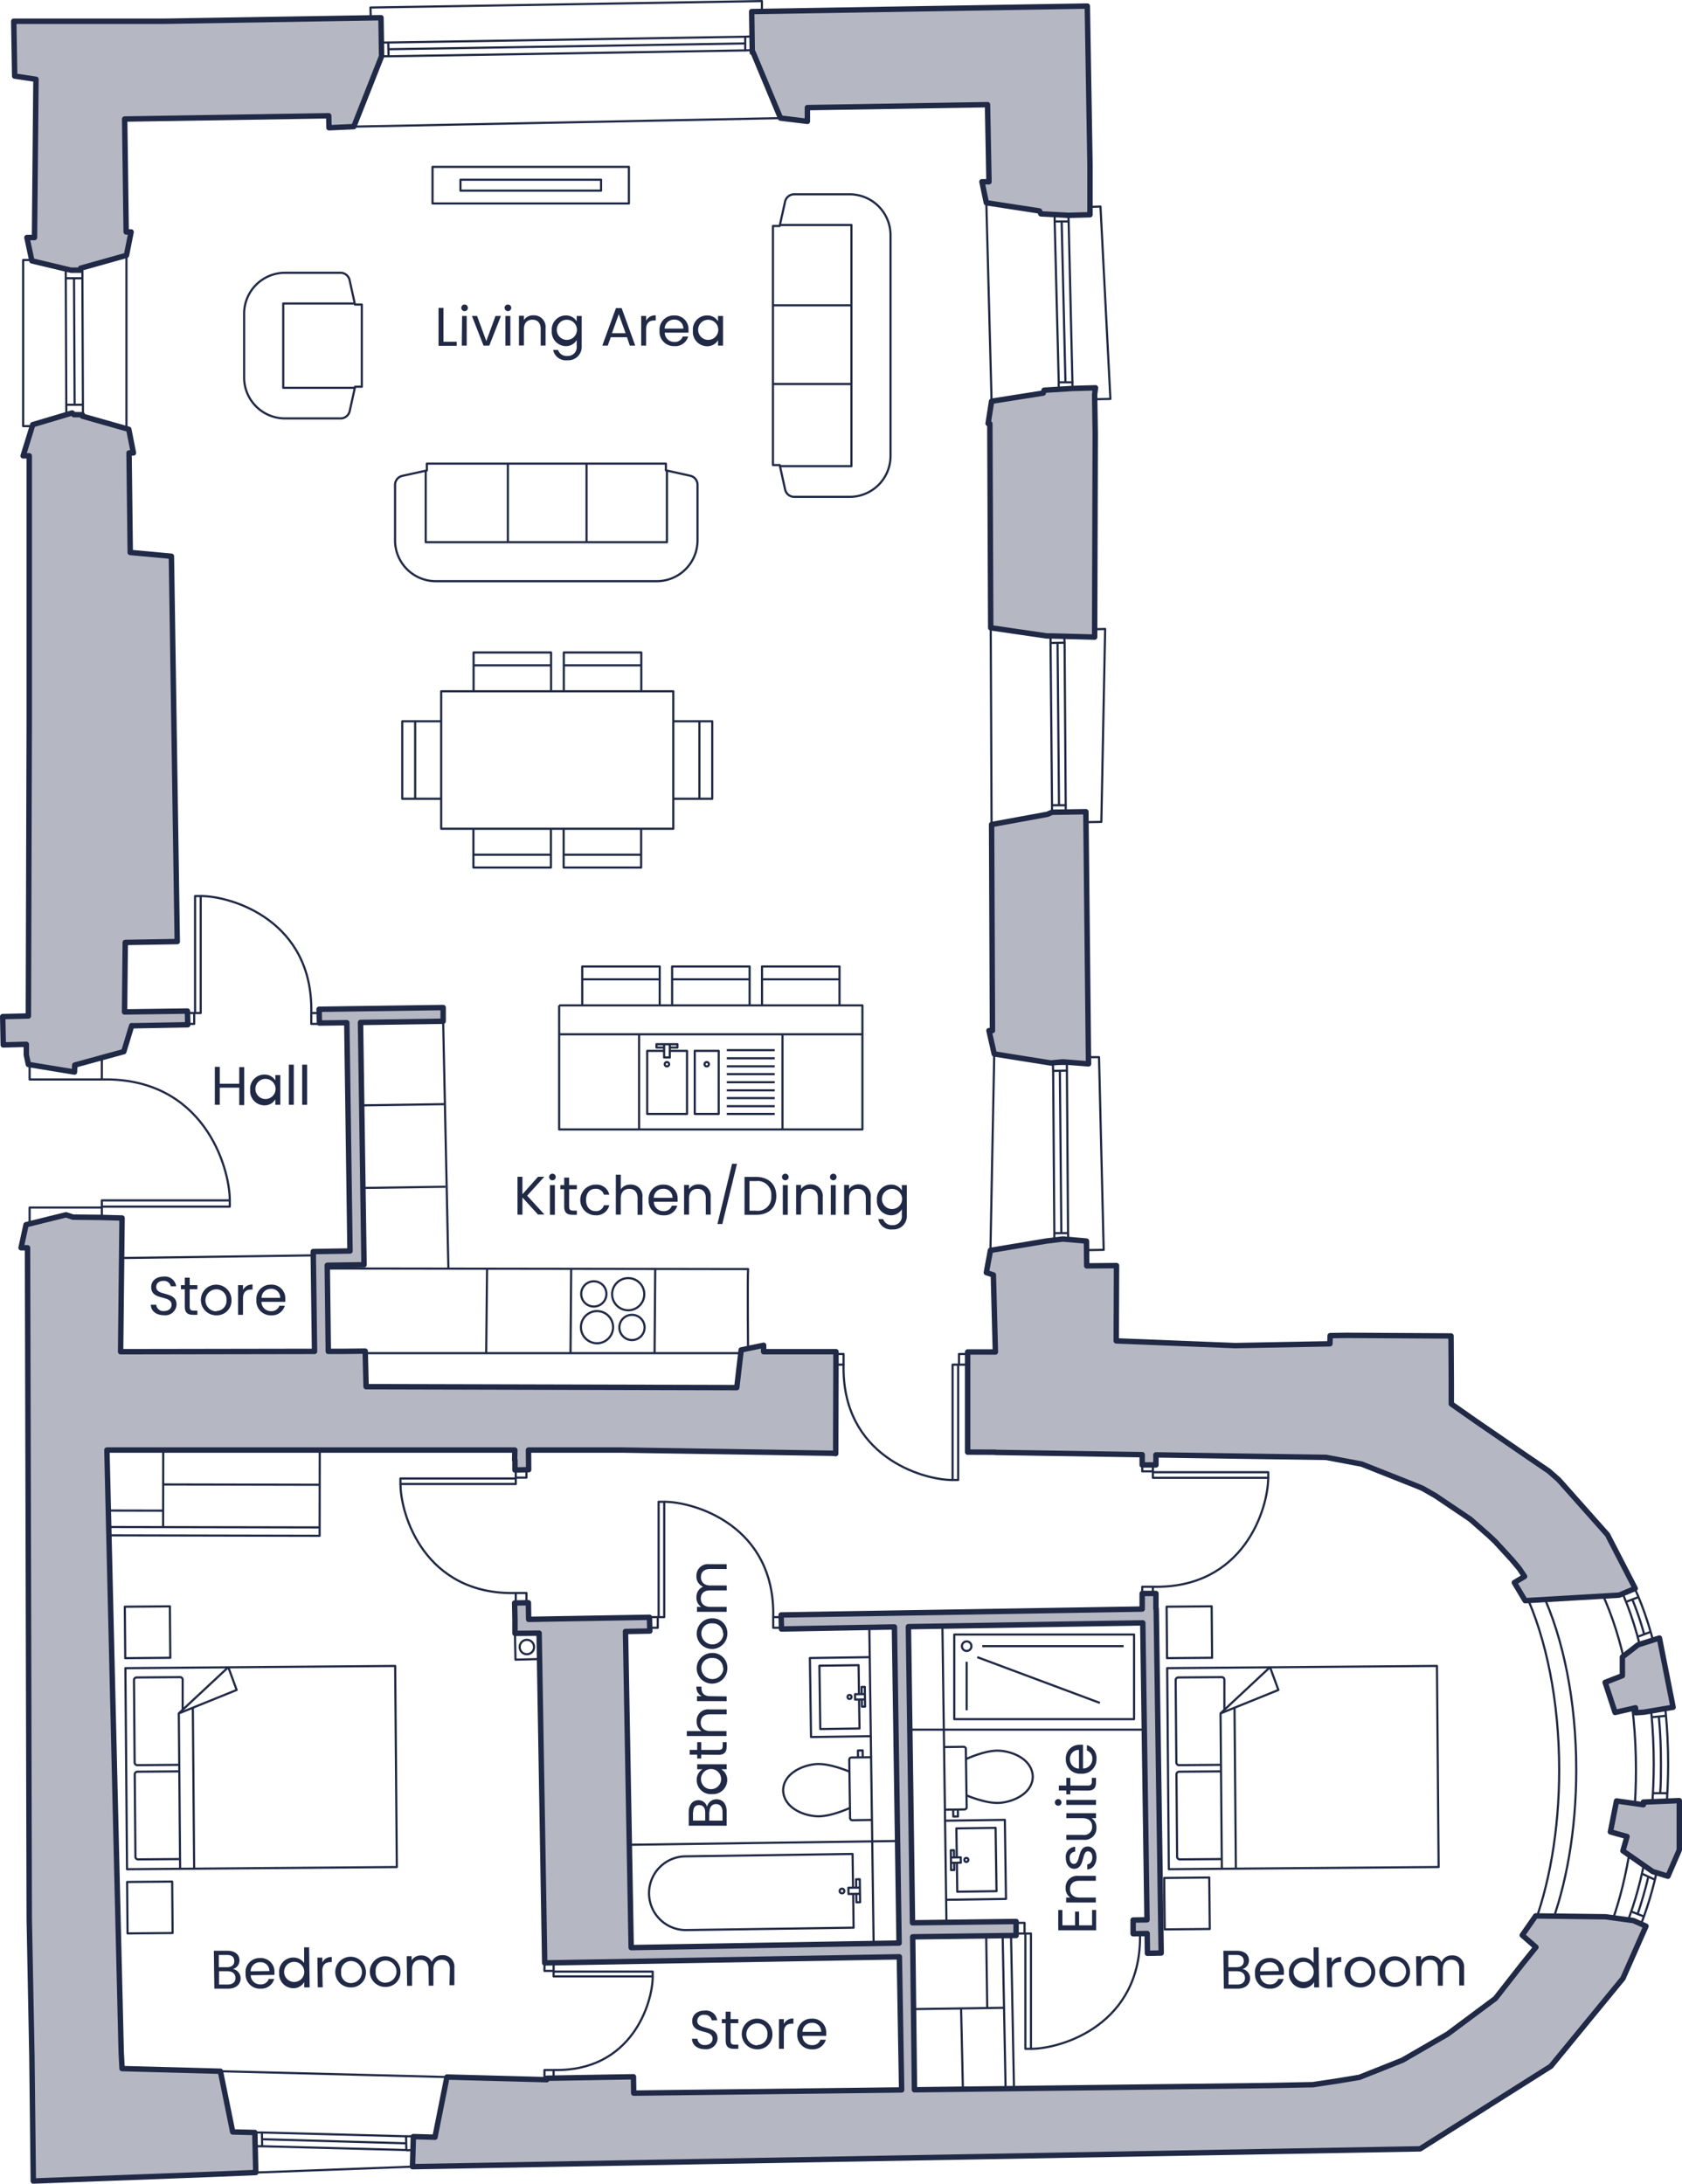 <?xml version="1.0" encoding="UTF-8"?> <svg xmlns="http://www.w3.org/2000/svg" viewBox="0 0 310.59 403.22"><defs><style>.cls-1,.cls-3{fill:none;}.cls-1,.cls-2,.cls-3{stroke:#202945;stroke-linejoin:round;}.cls-1{stroke-width:0.4px;}.cls-2{fill:#b5b7c2;}.cls-2,.cls-3{stroke-linecap:round;}.cls-4{fill:#202945;}</style></defs><g id="Lines"><line class="cls-1" x1="65.34" y1="23.38" x2="144.13" y2="21.81"></line><polyline class="cls-1" points="70.46 10.39 71.75 10.39 71.69 7.85 70.4 7.85 70.46 10.39"></polyline><polyline class="cls-1" points="138.91 9.26 137.61 9.31 137.61 6.78 138.85 6.72 138.91 9.26"></polyline><line class="cls-1" x1="71.7" y1="7.85" x2="137.61" y2="6.78"></line><line class="cls-1" x1="71.7" y1="9.09" x2="137.61" y2="8.02"></line><line class="cls-1" x1="71.75" y1="10.39" x2="137.61" y2="9.31"></line><polyline class="cls-1" points="68.46 3.27 68.41 1.39 140.69 0.2 140.69 2.09"></polyline><line class="cls-1" x1="12.14" y1="49.95" x2="12.25" y2="76.57"></line><line class="cls-1" x1="23.35" y1="47.15" x2="23.35" y2="79.76"></line><line class="cls-1" x1="15.21" y1="49.95" x2="15.32" y2="76.57"></line><line class="cls-1" x1="13.67" y1="51.38" x2="13.78" y2="74.74"></line><line class="cls-1" x1="12.14" y1="51.38" x2="15.21" y2="51.38"></line><line class="cls-1" x1="12.14" y1="74.74" x2="15.21" y2="74.74"></line><polyline class="cls-1" points="5.51 48.01 4.27 48.01 4.27 78.68 5.99 78.68"></polyline><polyline class="cls-1" points="194.75 39.65 194.75 40.89 197.33 40.89 197.28 39.6 194.75 39.65"></polyline><line class="cls-1" x1="197.33" y1="40.89" x2="198.03" y2="70.59"></line><line class="cls-1" x1="196.04" y1="40.89" x2="196.74" y2="70.59"></line><polyline class="cls-1" points="194.75 40.89 195.5 70.59 195.5 71.89 198.03 71.83 198.03 70.59 195.5 70.59"></polyline><polyline class="cls-1" points="201.27 38.2 203.21 38.14 205.04 73.66 202.18 73.72"></polyline><line class="cls-1" x1="182.13" y1="37.44" x2="183.1" y2="74.09"></line><polyline class="cls-1" points="193.99 117.43 193.99 118.72 196.58 118.67 196.52 117.43 193.99 117.43"></polyline><line class="cls-1" x1="196.58" y1="118.67" x2="196.79" y2="148.69"></line><line class="cls-1" x1="195.28" y1="118.72" x2="195.55" y2="148.69"></line><polyline class="cls-1" points="193.99 118.72 194.26 148.69 194.26 149.98 196.79 149.93 196.79 148.69 194.26 148.69"></polyline><polyline class="cls-1" points="202.13 116.19 204.07 116.14 203.37 151.76 200.46 151.81"></polyline><line class="cls-1" x1="182.94" y1="115.92" x2="183.1" y2="152.25"></line><rect class="cls-1" x="79.87" y="30.81" width="36.26" height="6.76"></rect><rect class="cls-1" x="85.03" y="33.19" width="25.96" height="2.01"></rect><path class="cls-1" d="M346.64,142.5h44.14v1.24l4.5,1a1.7,1.7,0,0,1,1.34,1.67v10.26a7.54,7.54,0,0,1-7.54,7.54H348.31a7.54,7.54,0,0,1-7.54-7.54V146.43a1.7,1.7,0,0,1,1.34-1.67l4.53-1Z" transform="translate(-267.82 -56.89)"></path><polyline class="cls-1" points="78.61 86.9 78.61 100.12 123.15 100.12 123.15 86.9"></polyline><line class="cls-1" x1="108.31" y1="100.12" x2="108.31" y2="85.62"></line><line class="cls-1" x1="93.78" y1="100.18" x2="93.78" y2="85.62"></line><path class="cls-1" d="M410.55,142.76V98.62h1.24l1-4.51a1.71,1.71,0,0,1,1.67-1.34h10.26a7.55,7.55,0,0,1,7.54,7.55v40.77a7.54,7.54,0,0,1-7.54,7.54H414.47a1.71,1.71,0,0,1-1.67-1.34l-1-4.53Z" transform="translate(-267.82 -56.89)"></path><polyline class="cls-1" points="144.01 86.08 157.22 86.08 157.22 41.54 144 41.54"></polyline><line class="cls-1" x1="157.22" y1="56.38" x2="142.72" y2="56.38"></line><line class="cls-1" x1="157.29" y1="70.91" x2="142.72" y2="70.91"></line><path class="cls-1" d="M334.63,113.13V128.3h-1.24l-1,4.51a1.72,1.72,0,0,1-1.68,1.34H320.44a7.55,7.55,0,0,1-7.54-7.55V114.8a7.55,7.55,0,0,1,7.54-7.54H330.7a1.71,1.71,0,0,1,1.67,1.34l1,4.53Z" transform="translate(-267.82 -56.89)"></path><polyline class="cls-1" points="65.52 56.04 52.3 56.04 52.3 71.61 65.52 71.61"></polyline><rect class="cls-1" x="81.47" y="127.64" width="42.86" height="25.39"></rect><polyline class="cls-1" points="104.11 127.66 104.11 120.48 118.42 120.48 118.42 127.66"></polyline><line class="cls-1" x1="118.42" y1="122.85" x2="104.11" y2="122.85"></line><polyline class="cls-1" points="124.33 133.18 131.52 133.18 131.52 147.49 124.33 147.49"></polyline><line class="cls-1" x1="129.15" y1="147.49" x2="129.15" y2="133.18"></line><polyline class="cls-1" points="81.47 147.49 74.28 147.49 74.28 133.18 81.47 133.18"></polyline><line class="cls-1" x1="76.66" y1="133.18" x2="76.66" y2="147.49"></line><polyline class="cls-1" points="87.45 127.66 87.45 120.48 101.76 120.48 101.76 127.66"></polyline><line class="cls-1" x1="101.73" y1="122.85" x2="87.42" y2="122.85"></line><polyline class="cls-1" points="101.73 153.01 101.73 160.19 87.42 160.19 87.42 153.01"></polyline><line class="cls-1" x1="87.42" y1="157.82" x2="101.73" y2="157.82"></line><polyline class="cls-1" points="118.39 153.01 118.39 160.19 104.08 160.19 104.08 153.01"></polyline><line class="cls-1" x1="104.11" y1="157.82" x2="118.42" y2="157.82"></line><polyline class="cls-1" points="103.25 185.64 159.25 185.64 159.25 208.55 103.25 208.55 103.25 185.64"></polyline><polyline class="cls-1" points="124.11 185.64 124.11 178.46 138.42 178.46 138.42 185.64"></polyline><line class="cls-1" x1="138.42" y1="180.83" x2="124.11" y2="180.83"></line><polyline class="cls-1" points="140.71 185.64 140.71 178.46 155.02 178.46 155.02 185.64"></polyline><line class="cls-1" x1="155.02" y1="180.83" x2="140.71" y2="180.83"></line><polyline class="cls-1" points="107.51 185.64 107.51 178.46 121.82 178.46 121.82 185.64"></polyline><line class="cls-1" x1="121.79" y1="180.83" x2="107.48" y2="180.83"></line><line class="cls-1" x1="103.25" y1="190.98" x2="159.25" y2="190.98"></line><line class="cls-1" x1="144.49" y1="190.98" x2="144.49" y2="208.68"></line><line class="cls-1" x1="118.01" y1="190.98" x2="118.01" y2="208.68"></line><line class="cls-1" x1="134.21" y1="199.83" x2="143.06" y2="199.83"></line><line class="cls-1" x1="134.21" y1="198.33" x2="143.06" y2="198.33"></line><line class="cls-1" x1="134.21" y1="196.9" x2="143.06" y2="196.9"></line><line class="cls-1" x1="134.21" y1="195.41" x2="143.06" y2="195.41"></line><line class="cls-1" x1="134.21" y1="201.33" x2="143.06" y2="201.33"></line><line class="cls-1" x1="134.21" y1="202.76" x2="143.06" y2="202.76"></line><line class="cls-1" x1="134.21" y1="204.25" x2="143.06" y2="204.25"></line><line class="cls-1" x1="134.21" y1="205.69" x2="143.06" y2="205.69"></line><rect class="cls-1" x="128.29" y="194.04" width="4.42" height="11.65"></rect><polyline class="cls-1" points="123.68 194.04 126.86 194.04 126.86 205.69 119.51 205.69 119.51 194.04 122.63 194.04"></polyline><line class="cls-1" x1="134.21" y1="193.91" x2="143.06" y2="193.91"></line><circle class="cls-1" cx="123.15" cy="196.51" r="0.4"></circle><circle class="cls-1" cx="130.5" cy="196.51" r="0.4"></circle><polyline class="cls-1" points="122.63 193.43 121.22 193.43 121.22 192.81 125.09 192.81 125.09 193.43 123.68 193.43"></polyline><polyline class="cls-1" points="123.68 192.81 123.68 195.26 122.63 195.26 122.63 192.81"></polyline><polyline class="cls-1" points="18.8 222.8 42.43 222.8 42.43 221.65 18.8 221.65 18.8 224.53"></polyline><polyline class="cls-1" points="5.47 196.11 5.47 199.32 18.8 199.32 18.8 194.72"></polyline><polyline class="cls-1" points="5.47 226.19 5.47 222.97 18.8 222.97"></polyline><path class="cls-1" d="M310.25,278.54c0-6.24-4.93-22.76-23.62-22.33" transform="translate(-267.82 -56.89)"></path><line class="cls-1" x1="57.9" y1="231.8" x2="22.49" y2="232.29"></line><polyline class="cls-1" points="36.02 187.06 36.02 165.46 37.06 165.46 37.06 187.06 34.43 187.06"></polyline><polyline class="cls-1" points="58.73 189.06 57.48 189.06 57.48 187.06 58.73 187.06"></polyline><polyline class="cls-1" points="34.57 189.06 35.86 189.06 35.86 187.06"></polyline><path class="cls-1" d="M304.88,222.34c5.71,0,20.81,4.52,20.42,21.61" transform="translate(-267.82 -56.89)"></path><polyline class="cls-1" points="194.42 196.44 194.47 197.74 197.01 197.68 197.01 196.44 194.42 196.44"></polyline><line class="cls-1" x1="197.01" y1="197.68" x2="197.22" y2="227.7"></line><line class="cls-1" x1="195.71" y1="197.74" x2="195.98" y2="227.7"></line><polyline class="cls-1" points="194.47 197.74 194.69 227.7 194.69 229 197.28 228.94 197.22 227.7 194.69 227.7"></polyline><polyline class="cls-1" points="201 195.2 202.94 195.2 203.8 230.78 200.94 230.83"></polyline><line class="cls-1" x1="183.59" y1="194.61" x2="182.89" y2="230.88"></line><line class="cls-1" x1="81.83" y1="188.57" x2="82.8" y2="234.23"></line><line class="cls-1" x1="82.26" y1="219.13" x2="67.01" y2="219.35"></line><line class="cls-1" x1="66.79" y1="204.1" x2="82.04" y2="203.88"></line><path class="cls-1" d="M349.87,260.77" transform="translate(-267.82 -56.89)"></path><path class="cls-1" d="M350.08,276" transform="translate(-267.82 -56.89)"></path><line class="cls-1" x1="105.47" y1="234.36" x2="105.35" y2="249.74"></line><line class="cls-1" x1="89.78" y1="249.86" x2="89.94" y2="234.23"></line><line class="cls-1" x1="120.99" y1="234.39" x2="120.87" y2="249.86"></line><circle class="cls-1" cx="109.65" cy="238.92" r="2.33"></circle><circle class="cls-1" cx="116" cy="238.97" r="2.97"></circle><circle class="cls-1" cx="116.7" cy="245.11" r="2.33"></circle><circle class="cls-1" cx="110.24" cy="245.06" r="2.97"></circle><path class="cls-1" d="M327.51,291.11l78.45.11c-.13,1.27,0,16.37,0,16.37" transform="translate(-267.82 -56.89)"></path><line class="cls-1" x1="66.79" y1="249.86" x2="140.07" y2="249.86"></line><polyline class="cls-1" points="47.12 396.3 48.41 396.3 48.36 393.76 47.06 393.76 47.12 396.3"></polyline><line class="cls-1" x1="48.36" y1="393.76" x2="74.98" y2="394.46"></line><line class="cls-1" x1="48.36" y1="395" x2="75.09" y2="395.76"></line><line class="cls-1" x1="48.41" y1="396.3" x2="75.14" y2="397"></line><polyline class="cls-1" points="75.04 397.05 76.28 397 76.22 394.46 74.98 394.46 75.04 397.05"></polyline><line class="cls-1" x1="47.23" y1="401.15" x2="76.17" y2="400.07"></line><line class="cls-1" x1="82.53" y1="383.52" x2="40.7" y2="382.45"></line><polyline class="cls-1" points="176.93 251.98 176.93 273.28 175.9 273.28 175.9 251.98 178.49 251.98"></polyline><polyline class="cls-1" points="154.53 250.01 155.77 250.01 155.77 251.98 154.53 251.98"></polyline><polyline class="cls-1" points="178.35 250.01 177.08 250.01 177.08 251.98"></polyline><path class="cls-1" d="M443.72,330.17c-5.63,0-20.51-4.45-20.13-21.3" transform="translate(-267.82 -56.89)"></path><polyline class="cls-1" points="212.89 271.84 234.19 271.84 234.19 272.87 212.89 272.87 212.89 270.27"></polyline><polyline class="cls-1" points="210.92 294.23 210.92 292.99 212.89 292.99 212.89 294.23"></polyline><polyline class="cls-1" points="210.92 270.41 210.92 271.68 212.89 271.68"></polyline><path class="cls-1" d="M502,329.75c0,5.63-4.44,20.52-21.29,20.13" transform="translate(-267.82 -56.89)"></path><polyline class="cls-1" points="95.24 273 73.94 273 73.94 274.02 95.24 274.02 95.24 271.43"></polyline><polyline class="cls-1" points="97.21 295.66 97.21 294.15 95.24 294.15 95.24 295.66"></polyline><polyline class="cls-1" points="97.21 271.57 97.21 272.84 95.24 272.84"></polyline><path class="cls-1" d="M341.77,330.91c0,5.63,4.44,20.52,21.29,20.13" transform="translate(-267.82 -56.89)"></path><polyline class="cls-1" points="121.62 298.6 121.62 277.3 122.65 277.3 122.65 298.6 120.05 298.6"></polyline><polyline class="cls-1" points="144.29 300.56 142.78 300.56 142.78 298.6 144.29 298.6"></polyline><polyline class="cls-1" points="120.19 300.56 121.46 300.56 121.46 298.6"></polyline><path class="cls-1" d="M390.47,334.19c5.63,0,20.52,4.45,20.13,21.3" transform="translate(-267.82 -56.89)"></path><polyline class="cls-1" points="102.23 364.05 120.52 364.05 120.52 364.94 102.23 364.94 102.23 362.71"></polyline><polyline class="cls-1" points="100.54 383.52 100.54 382.23 102.23 382.23 102.23 383.52"></polyline><polyline class="cls-1" points="100.54 362.83 100.54 363.92 102.23 363.92"></polyline><path class="cls-1" d="M388.35,421.83c0,4.83-3.82,17.62-18.29,17.28" transform="translate(-267.82 -56.89)"></path><polyline class="cls-1" points="189.34 357.02 189.34 378.31 190.37 378.31 190.37 357.02 187.78 357.02"></polyline><polyline class="cls-1" points="211.74 355.05 210.5 355.05 210.5 357.02 211.74 357.02"></polyline><polyline class="cls-1" points="187.92 355.05 189.19 355.05 189.19 357.02"></polyline><path class="cls-1" d="M458.2,435.2c5.62,0,20.51-4.45,20.13-21.3" transform="translate(-267.82 -56.89)"></path><rect class="cls-1" x="489.81" y="358.33" width="37.13" height="49.82" transform="translate(-138.47 837.88) rotate(-90.47)"></rect><polyline class="cls-1" points="234.52 307.84 225.38 316.37 225.62 345.04"></polyline><line class="cls-1" x1="228.21" y1="345.02" x2="227.96" y2="315.32"></line><polyline class="cls-1" points="225.38 316.37 236.06 312.05 234.52 307.84"></polyline><path class="cls-1" d="M493.43,400.16l-7.74.06a.5.5,0,0,1-.51-.49l-.12-15.19a.51.51,0,0,1,.49-.51l7.74-.06" transform="translate(-267.82 -56.89)"></path><path class="cls-1" d="M493.28,382.76l-7.74.06a.5.5,0,0,1-.5-.49l-.13-15.2a.5.5,0,0,1,.5-.5l8-.06a.49.49,0,0,1,.5.49l0,5.5" transform="translate(-267.82 -56.89)"></path><rect class="cls-1" x="483.08" y="404.91" width="9.5" height="8.32" transform="matrix(-0.01, -1, 1, -0.01, -185.01, 843.39)"></rect><rect class="cls-1" x="482.66" y="354.08" width="9.5" height="8.32" transform="translate(-134.61 791.72) rotate(-90.47)"></rect><rect class="cls-1" x="297.45" y="358.33" width="37.13" height="49.82" transform="translate(-332.42 645.53) rotate(-90.47)"></rect><polyline class="cls-1" points="42.16 307.84 33.02 316.37 33.26 345.04"></polyline><line class="cls-1" x1="35.85" y1="345.02" x2="35.61" y2="315.32"></line><polyline class="cls-1" points="33.02 316.37 43.7 312.05 42.16 307.84"></polyline><path class="cls-1" d="M301.07,400.16l-7.74.06a.48.48,0,0,1-.5-.49l-.13-15.19a.51.51,0,0,1,.49-.51l7.75-.06" transform="translate(-267.82 -56.89)"></path><path class="cls-1" d="M300.93,382.76l-7.75.06a.5.5,0,0,1-.5-.49l-.12-15.2a.49.49,0,0,1,.49-.5l8-.06a.49.49,0,0,1,.5.49l0,5.5" transform="translate(-267.82 -56.89)"></path><rect class="cls-1" x="290.73" y="404.91" width="9.5" height="8.32" transform="translate(-378.96 651.04) rotate(-90.47)"></rect><rect class="cls-1" x="290.3" y="354.08" width="9.5" height="8.32" transform="translate(-328.56 599.37) rotate(-90.47)"></rect><line class="cls-1" x1="186.68" y1="356.73" x2="187.31" y2="389.34"></line><line class="cls-1" x1="182.3" y1="370.78" x2="182.1" y2="356.79"></line><line class="cls-1" x1="185.33" y1="370.73" x2="167.8" y2="370.99"></line><line class="cls-1" x1="177.89" y1="389.48" x2="177.47" y2="370.91"></line><line class="cls-1" x1="185.76" y1="389.37" x2="185.14" y2="357.13"></line><polyline class="cls-1" points="16.13 283.49 59.02 283.58 59.05 263.78"></polyline><line class="cls-1" x1="30.12" y1="278.94" x2="16.14" y2="278.91"></line><line class="cls-1" x1="30.12" y1="281.97" x2="30.15" y2="264.44"></line><line class="cls-1" x1="59.03" y1="274.16" x2="30.2" y2="274.1"></line><line class="cls-1" x1="59.02" y1="282.03" x2="16.51" y2="281.95"></line><polyline class="cls-1" points="95.09 301.6 95.19 306.45 99.61 306.34"></polyline><circle class="cls-1" cx="97.29" cy="304.12" r="1.33"></circle><line class="cls-1" x1="116.46" y1="340.63" x2="165.96" y2="339.93"></line><line class="cls-1" x1="160.52" y1="300.14" x2="161.32" y2="358.85"></line><path class="cls-1" d="M428.87,396.89" transform="translate(-267.82 -56.89)"></path><path class="cls-1" d="M428.76,381.36l-3.7.05a.42.42,0,0,0-.42.43l.15,10.73a.43.43,0,0,0,.43.42l3.7-.06" transform="translate(-267.82 -56.89)"></path><polyline class="cls-1" points="159.3 324.51 159.29 323.21 158.42 323.23 158.44 324.52"></polyline><path class="cls-1" d="M424.77,390.71s-3.62,1.71-6.19,1.55-6-1.62-6.15-4.73v0c0-3.1,3.45-4.67,6-4.9s6.22,1.38,6.22,1.38" transform="translate(-267.82 -56.89)"></path><circle class="cls-1" cx="156.87" cy="313.34" r="0.37"></circle><polyline class="cls-1" points="160.67 305.99 149.55 306.15 149.76 320.74 160.88 320.58"></polyline><polyline class="cls-1" points="158.63 313.81 158.71 319.16 151.47 319.26 151.31 307.57 158.54 307.47 158.62 312.82"></polyline><polyline class="cls-1" points="159.14 313.8 159.16 315.13 159.74 315.12 159.69 311.48 159.1 311.49 159.12 312.82"></polyline><polyline class="cls-1" points="159.71 312.81 157.89 312.83 157.9 313.82 159.72 313.79"></polyline><line class="cls-1" x1="174.79" y1="356.63" x2="173.99" y2="297.93"></line><path class="cls-1" d="M442.2,391.05l3.7-.05a.42.42,0,0,0,.42-.43l-.15-10.73a.42.42,0,0,0-.43-.41l-3.7.05" transform="translate(-267.82 -56.89)"></path><polyline class="cls-1" points="176.01 334.13 176.03 335.42 176.89 335.41 176.87 334.11"></polyline><path class="cls-1" d="M446.2,381.7s3.61-1.71,6.18-1.55,6,1.63,6.15,4.73v0c0,3.1-3.45,4.67-6,4.9s-6.23-1.38-6.23-1.38" transform="translate(-267.82 -56.89)"></path><circle class="cls-1" cx="178.44" cy="343.43" r="0.37"></circle><polyline class="cls-1" points="174.64 350.79 185.76 350.63 185.55 336.03 174.43 336.19"></polyline><polyline class="cls-1" points="176.68 342.97 176.6 337.61 183.84 337.51 184.01 349.2 176.77 349.3 176.69 343.95"></polyline><polyline class="cls-1" points="176.17 342.97 176.16 341.64 175.57 341.65 175.62 345.3 176.21 345.29 176.19 343.96"></polyline><polyline class="cls-1" points="175.6 343.97 177.42 343.94 177.41 342.95 175.59 342.98"></polyline><circle class="cls-1" cx="155.48" cy="349.17" r="0.43"></circle><path class="cls-1" d="M425.34,405.45l-.09-6.23-30.88.44a6.8,6.8,0,0,0-6.7,6.9h0a6.8,6.8,0,0,0,6.9,6.71l30.87-.44-.08-6.23" transform="translate(-267.82 -56.89)"></path><polyline class="cls-1" points="158.1 348.56 158.08 347.01 158.76 347 158.82 351.24 158.14 351.25 158.12 349.7"></polyline><polyline class="cls-1" points="158.8 349.69 156.68 349.72 156.66 348.57 158.78 348.55"></polyline><line class="cls-1" x1="168.01" y1="319.38" x2="212.89" y2="319.38"></line><rect class="cls-1" x="176.21" y="301.81" width="33.2" height="15.63"></rect><circle class="cls-1" cx="178.5" cy="303.96" r="0.88"></circle><line class="cls-1" x1="181.38" y1="303.96" x2="207.49" y2="303.96"></line><line class="cls-1" x1="178.5" y1="306.84" x2="178.5" y2="315.79"></line><line class="cls-1" x1="180.46" y1="305.99" x2="203.1" y2="314.44"></line><path class="cls-1" d="M549.43,351c3.89,8.37,6.3,19.93,6.3,32.7,0,11.25-1.87,21.56-5,29.58" transform="translate(-267.82 -56.89)"></path><path class="cls-1" d="M552.58,351c3.89,8.37,6.3,19.93,6.3,32.7,0,11.25-1.87,21.56-5,29.58" transform="translate(-267.82 -56.89)"></path><path class="cls-1" d="M563.6,351c3.9,8.37,6.31,19.93,6.31,32.7,0,11.25-1.87,21.56-5,29.58" transform="translate(-267.82 -56.89)"></path><path class="cls-1" d="M566.89,349.89c3.9,8.37,6.3,19.92,6.3,32.69,0,11.25-1.87,21.57-5,29.58" transform="translate(-267.82 -56.89)"></path><path class="cls-1" d="M572.16,403.56c-.5,2.19-1.3,4.86-1.94,6.76" transform="translate(-267.82 -56.89)"></path><path class="cls-1" d="M574.14,373.93c.28,3,.38,5.52.38,8.65,0,2,0,3.53-.14,5.42" transform="translate(-267.82 -56.89)"></path><path class="cls-1" d="M569.24,352.23a56.56,56.56,0,0,1,2.18,6.41" transform="translate(-267.82 -56.89)"></path><path class="cls-1" d="M569.55,349.89c3.89,8.37,6.3,19.92,6.3,32.69,0,11.25-1.87,21.57-5,29.58" transform="translate(-267.82 -56.89)"></path><line class="cls-1" x1="300.26" y1="295.78" x2="302.56" y2="294.9"></line><line class="cls-1" x1="302.49" y1="302.19" x2="304.79" y2="301.32"></line><line class="cls-1" x1="305" y1="317.08" x2="307.63" y2="316.82"></line><line class="cls-1" x1="305.22" y1="331.11" x2="307.88" y2="331.11"></line><line class="cls-1" x1="303.19" y1="345.98" x2="305.59" y2="347.08"></line><line class="cls-1" x1="301.23" y1="352.97" x2="303.56" y2="353.88"></line></g><g id="Blocks"><polygon class="cls-2" points="30.52 3.92 70.35 3.27 70.46 10.39 65.33 23.38 60.75 23.59 60.7 21.38 23.02 21.98 23.3 42.83 24.21 42.83 23.35 47.15 14.89 49.52 14.89 49.89 13.11 49.89 5.89 48.17 4.97 43.86 6.37 43.86 6.64 14.64 2.71 14.05 2.54 3.92 30.52 3.92"></polygon><polyline class="cls-2" points="138.8 2.14 200.78 1.12 201.27 30.49 201.27 39.65 197.28 39.76 192.21 39.49 191.94 38.95 182.13 37.44 181.32 33.56 182.62 33.56 182.35 19.33 149.09 19.87 149.09 22.41 144.13 21.81 139.07 9.69 138.91 9.69 138.8 2.14"></polyline><polyline class="cls-2" points="183.1 74.09 192.64 72.58 192.8 72.05 198.19 71.72 198.36 71.72 202.29 71.61 202.13 72.86 202.24 80.08 202.13 117.64 194.21 117.43 193.34 117.43 182.94 115.92 182.78 78.24 182.46 78.19 183.1 74.09"></polyline><polyline class="cls-2" points="183.1 152.25 193.4 150.36 194.26 149.98 200.51 149.88 201 196.44 196.25 196.07 194.04 196.28 183.59 194.61 182.62 190.3 183.26 190.3 183.1 152.25"></polyline><polygon class="cls-2" points="24.32 189.38 24.31 189.41 22.97 189.44 22.97 189.38 24.32 189.38"></polygon><polygon class="cls-2" points="97.59 267.75 95.07 267.75 95.03 265.82 97.57 265.77 97.59 267.75"></polygon><polygon class="cls-2" points="34.67 189.22 24.31 189.41 24.32 189.38 24.31 189.41 22.86 194.18 13.81 196.66 13.75 197.95 5.24 196.55 4.86 194.77 4.86 192.83 0.6 192.94 0.5 187.71 5.24 187.6 5.4 133.01 5.4 84.17 4.27 84.17 6.05 78.41 13.32 76.25 13.65 76.57 15.21 76.57 15.21 76.84 23.78 79.27 24.64 83.63 23.83 83.63 24.05 102.01 31.65 102.71 32.73 173.86 23.13 174.02 23 186.85 34.61 186.69 34.67 189.22"></polygon><line class="cls-3" x1="213.45" y1="268.64" x2="210.91" y2="268.6"></line><polyline class="cls-2" points="296.4 310.65 299.58 309.41 299.58 305.96 302.49 303.7 306.42 302.46 308.95 315.24 303.56 316.15 302.06 316.26 302 315.34 298.23 316.2 296.4 310.65"></polyline><polyline class="cls-2" points="298.5 332.54 303.46 333.24 303.46 332.75 310.09 332.48 310.09 341.59 307.99 346.44 305.18 345.58 299.68 341.75 300.44 339.11 297.37 338.25 298.5 332.54"></polyline><polygon class="cls-2" points="141.01 249.59 141.01 248.4 136.86 249.26 136.05 256.22 67.6 256.05 67.44 249.48 63.23 249.53 60.65 249.53 60.62 249.53 60.43 233.63 67.22 233.53 66.57 188.79 81.83 188.57 81.83 186.04 58.92 186.36 58.98 188.9 64.04 188.84 64.63 230.99 57.84 231.1 58.08 249.53 22.27 249.59 22.54 224.9 18.44 224.79 13.49 224.74 12.19 224.31 4.81 226.14 3.89 230.4 5.08 230.4 5.4 354.26 5.89 379.59 6.15 402.72 39.46 401.47 47.23 401.15 47.06 393.76 42.97 393.66 40.7 382.45 22.54 381.96 22.38 378.89 21.79 354.42 19.74 267.75 95.07 267.75 95.03 269.61 95.09 269.61 95.09 271.43 97.62 271.38 97.59 267.75 114.92 267.75 153.67 268.34 154.32 268.4 154.37 249.59 141.01 249.59"></polygon><path class="cls-2" d="M478.74,350.8" transform="translate(-267.82 -56.89)"></path><polygon class="cls-2" points="296.83 283.38 287.83 273.25 285.99 271.63 282.11 268.99 272.52 262.41 267.99 259.23 267.99 254.87 267.94 246.68 248.59 246.57 245.62 246.62 245.57 248.13 228.05 248.46 206.12 247.59 206.17 233.69 200.67 233.74 200.62 229.16 196.25 228.78 193.18 229.16 182.89 230.88 182.13 234.98 183.43 235.41 183.8 249.59 183.8 249.64 178.68 249.64 178.68 268.13 183.8 268.15 183.8 268.18 210.91 268.6 210.91 270.5 213.45 270.5 213.45 268.64 226.06 268.83 244.87 269.1 248.59 269.8 251.45 270.34 261.36 274.27 262.66 274.81 265.03 276.16 271.5 280.52 275 283.6 276.08 284.62 279.2 288.02 280.55 289.63 281.52 291.09 279.63 292.22 281.63 295.56 298.98 294.54 301.95 293.3 296.83 283.38"></polygon><polygon class="cls-2" points="301.63 354.63 296.5 353.93 283.68 353.77 283.57 353.77 281.09 357.33 283.62 359.54 280.93 362.88 276.13 369.02 267.29 375.6 258.99 380.4 256.57 381.37 251.01 383.58 246.76 384.28 242.44 384.93 234.36 385.09 168.86 385.87 168.55 358.78 168.53 357.63 187.63 357.38 187.63 354.8 168.5 355.04 167.74 300.36 211.02 299.66 211.8 354.49 209.24 354.53 209.24 357.06 211.83 357.02 211.88 360.67 214.42 360.62 213.5 297.07 213.45 297.07 213.45 294.23 210.91 294.23 210.91 297.11 144.24 298.2 144.3 300.79 165.16 300.41 166.02 358.78 116.55 359.62 115.5 301.25 119.99 301.17 119.93 298.63 97.62 299.01 97.57 295.94 95.03 295.99 95.09 299.06 95.09 301.6 99.55 301.56 100.58 362.45 166.07 361.32 166.49 385.9 117.02 386.49 116.97 383.47 100.96 383.74 100.96 384.01 82.53 383.52 80.32 394.63 76.33 394.52 76.17 400.07 262.23 396.78 286.37 381.53 299.68 365.31 303.94 355.66 301.63 354.63"></polygon></g><g id="Text"><path class="cls-4" d="M496.41,424.09l-2.6,0-.09-7,2.49,0c1.47,0,2.22.77,2.24,1.74a1.64,1.64,0,0,1-1.2,1.63,1.74,1.74,0,0,1,1.4,1.7C498.67,423.24,497.85,424.07,496.41,424.09Zm-.26-6.22-1.51,0,0,2.26,1.53,0c.85,0,1.33-.44,1.32-1.15S497,417.86,496.15,417.87Zm.11,3-1.58,0,0,2.46,1.61,0c.9,0,1.43-.47,1.42-1.23S497.15,420.87,496.26,420.88Z" transform="translate(-267.82 -56.89)"></path><path class="cls-4" d="M502.31,424.09a2.64,2.64,0,0,1-2.75-2.8,2.6,2.6,0,0,1,2.67-2.85A2.51,2.51,0,0,1,504.9,421c0,.2,0,.36,0,.55l-4.38.06a1.71,1.71,0,0,0,1.8,1.69,1.51,1.51,0,0,0,1.53-1h1A2.47,2.47,0,0,1,502.31,424.09Zm-1.81-3.2,3.46-.05a1.61,1.61,0,0,0-1.76-1.63A1.68,1.68,0,0,0,500.5,420.89Z" transform="translate(-267.82 -56.89)"></path><path class="cls-4" d="M508.33,418.35a2.42,2.42,0,0,1,2.05,1l0-2.89.92,0,.1,7.4h-.92v-1a2.29,2.29,0,0,1-2,1.15,2.64,2.64,0,0,1-2.64-2.81A2.6,2.6,0,0,1,508.33,418.35Zm.18.79a1.85,1.85,0,0,0-1.82,2,1.86,1.86,0,1,0,1.82-2Z" transform="translate(-267.82 -56.89)"></path><path class="cls-4" d="M513.81,423.84l-.91,0-.08-5.48h.91l0,.89a1.83,1.83,0,0,1,1.75-1l0,.94h-.25c-.86,0-1.52.42-1.5,1.69Z" transform="translate(-267.82 -56.89)"></path><path class="cls-4" d="M519,423.86a2.83,2.83,0,1,1,2.77-2.88A2.72,2.72,0,0,1,519,423.86Zm0-.8a2,2,0,0,0,0-4.07,1.82,1.82,0,0,0-1.8,2.06A1.8,1.8,0,0,0,519,423.06Z" transform="translate(-267.82 -56.89)"></path><path class="cls-4" d="M525.42,423.77a2.83,2.83,0,1,1,2.77-2.88A2.72,2.72,0,0,1,525.42,423.77Zm0-.8a2,2,0,0,0,0-4.07,1.82,1.82,0,0,0-1.8,2.06A1.8,1.8,0,0,0,525.41,423Z" transform="translate(-267.82 -56.89)"></path><path class="cls-4" d="M537.29,420.41c0-1.11-.62-1.67-1.52-1.66s-1.54.61-1.53,1.79l0,3h-.9l0-3.1c0-1.12-.62-1.68-1.52-1.67s-1.54.61-1.52,1.79l0,3h-.91l-.08-5.47h.91v.78A2,2,0,0,1,532,418a2.08,2.08,0,0,1,2,1.19,2,2,0,0,1,1.92-1.24,2.11,2.11,0,0,1,2.25,2.31l0,3.23h-.9Z" transform="translate(-267.82 -56.89)"></path><path class="cls-4" d="M310,424.09l-2.6,0-.09-7,2.5,0c1.46,0,2.22.77,2.23,1.74a1.64,1.64,0,0,1-1.2,1.63,1.75,1.75,0,0,1,1.41,1.7C312.27,423.24,311.45,424.07,310,424.09Zm-.26-6.22-1.51,0,0,2.26,1.53,0c.85,0,1.33-.44,1.32-1.15S310.64,417.86,309.75,417.87Zm.11,3-1.58,0,0,2.46,1.61,0c.9,0,1.44-.47,1.42-1.23S310.75,420.87,309.86,420.88Z" transform="translate(-267.82 -56.89)"></path><path class="cls-4" d="M315.91,424.09a2.63,2.63,0,0,1-2.74-2.8,2.59,2.59,0,0,1,2.66-2.85A2.51,2.51,0,0,1,318.5,421c0,.2,0,.36,0,.55l-4.38.06a1.71,1.71,0,0,0,1.8,1.69,1.51,1.51,0,0,0,1.53-1h1A2.47,2.47,0,0,1,315.91,424.09Zm-1.81-3.2,3.46-.05a1.6,1.6,0,0,0-1.75-1.63A1.7,1.7,0,0,0,314.1,420.89Z" transform="translate(-267.82 -56.89)"></path><path class="cls-4" d="M321.93,418.35a2.42,2.42,0,0,1,2.05,1l0-2.89.92,0,.1,7.4H324v-1a2.28,2.28,0,0,1-2,1.15,2.63,2.63,0,0,1-2.63-2.81A2.6,2.6,0,0,1,321.93,418.35Zm.18.79a1.85,1.85,0,0,0-1.82,2,1.86,1.86,0,1,0,1.82-2Z" transform="translate(-267.82 -56.89)"></path><path class="cls-4" d="M327.41,423.84l-.91,0-.07-5.48h.91v.89a1.83,1.83,0,0,1,1.75-1l0,.94h-.24c-.87,0-1.53.42-1.51,1.69Z" transform="translate(-267.82 -56.89)"></path><path class="cls-4" d="M332.62,423.86a2.83,2.83,0,1,1,2.77-2.88A2.72,2.72,0,0,1,332.62,423.86Zm0-.8a2,2,0,0,0,0-4.07,1.82,1.82,0,0,0-1.8,2.06A1.8,1.8,0,0,0,332.61,423.06Z" transform="translate(-267.82 -56.89)"></path><path class="cls-4" d="M339,423.77a2.83,2.83,0,1,1,2.77-2.88A2.72,2.72,0,0,1,339,423.77Zm0-.8a2,2,0,0,0,0-4.07,1.82,1.82,0,0,0-1.8,2.06A1.8,1.8,0,0,0,339,423Z" transform="translate(-267.82 -56.89)"></path><path class="cls-4" d="M350.89,420.41c0-1.11-.62-1.67-1.52-1.66s-1.54.61-1.52,1.79l0,3H347l-.05-3.1c0-1.12-.62-1.68-1.52-1.67s-1.54.61-1.52,1.79l0,3H343l-.08-5.47h.91v.78a2,2,0,0,1,1.72-.91,2.07,2.07,0,0,1,2,1.19,2,2,0,0,1,1.92-1.24,2.11,2.11,0,0,1,2.25,2.31l0,3.23h-.9Z" transform="translate(-267.82 -56.89)"></path><path class="cls-4" d="M349.71,113.74V120h2.44v.74H348.8v-7Z" transform="translate(-267.82 -56.89)"></path><path class="cls-4" d="M353,113.72a.61.61,0,1,1,.62.62A.61.61,0,0,1,353,113.72Zm.15,1.51H354v5.48h-.91Z" transform="translate(-267.82 -56.89)"></path><path class="cls-4" d="M355.91,115.23l1.71,4.64,1.7-4.64h1l-2.15,5.48h-1.06l-2.15-5.48Z" transform="translate(-267.82 -56.89)"></path><path class="cls-4" d="M361,113.72a.61.61,0,1,1,.62.62A.61.61,0,0,1,361,113.72Zm.15,1.51h.91v5.48h-.91Z" transform="translate(-267.82 -56.89)"></path><path class="cls-4" d="M367.66,117.61c0-1.12-.61-1.69-1.53-1.69s-1.57.58-1.57,1.76v3h-.91v-5.48h.91V116a2,2,0,0,1,1.76-.88,2.13,2.13,0,0,1,2.24,2.35v3.23h-.9Z" transform="translate(-267.82 -56.89)"></path><path class="cls-4" d="M372.31,115.14a2.26,2.26,0,0,1,2,1.09v-1h.92v5.6a2.46,2.46,0,0,1-2.62,2.58,2.41,2.41,0,0,1-2.65-1.9h.9a1.7,1.7,0,0,0,1.75,1.11,1.63,1.63,0,0,0,1.7-1.79v-1.15a2.29,2.29,0,0,1-2,1.12,2.64,2.64,0,0,1-2.6-2.85A2.6,2.6,0,0,1,372.31,115.14Zm.18.79a1.85,1.85,0,0,0-1.85,2,1.86,1.86,0,1,0,1.85-2Z" transform="translate(-267.82 -56.89)"></path><path class="cls-4" d="M383.6,119.16h-3l-.56,1.55h-1l2.52-6.93h1.05l2.51,6.93h-1Zm-1.52-4.26-1.26,3.52h2.52Z" transform="translate(-267.82 -56.89)"></path><path class="cls-4" d="M387.13,120.71h-.91v-5.48h.91v.89a1.85,1.85,0,0,1,1.77-1v.94h-.24c-.87,0-1.53.39-1.53,1.66Z" transform="translate(-267.82 -56.89)"></path><path class="cls-4" d="M392.32,120.8a2.64,2.64,0,0,1-2.71-2.84,2.61,2.61,0,0,1,2.71-2.82,2.51,2.51,0,0,1,2.63,2.62,4.93,4.93,0,0,1,0,.55h-4.38a1.72,1.72,0,0,0,1.78,1.72,1.51,1.51,0,0,0,1.54-1h1A2.46,2.46,0,0,1,392.32,120.8Zm-1.77-3.23H394a1.61,1.61,0,0,0-1.73-1.66A1.7,1.7,0,0,0,390.55,117.57Z" transform="translate(-267.82 -56.89)"></path><path class="cls-4" d="M398.41,115.14a2.27,2.27,0,0,1,2,1.09v-1h.92v5.48h-.92v-1a2.29,2.29,0,0,1-2.05,1.11,2.64,2.64,0,0,1-2.59-2.85A2.6,2.6,0,0,1,398.41,115.14Zm.18.79a1.85,1.85,0,0,0-1.85,2,1.86,1.86,0,1,0,1.85-2Z" transform="translate(-267.82 -56.89)"></path><path class="cls-4" d="M364.29,278v3.18h-.91v-7h.91v3.23l2.88-3.23h1.15l-3.16,3.49,3.19,3.48h-1.19Z" transform="translate(-267.82 -56.89)"></path><path class="cls-4" d="M369.22,274.21a.61.61,0,1,1,.62.62A.61.61,0,0,1,369.22,274.21Zm.15,1.51h.91v5.48h-.91Z" transform="translate(-267.82 -56.89)"></path><path class="cls-4" d="M372,276.47h-.71v-.75H372v-1.38h.91v1.38h1.43v.75h-1.43v3.23c0,.54.2.73.76.73h.67v.77h-.82c-1,0-1.52-.4-1.52-1.5Z" transform="translate(-267.82 -56.89)"></path><path class="cls-4" d="M377.8,275.63a2.38,2.38,0,0,1,2.53,1.85h-1a1.49,1.49,0,0,0-1.55-1.08c-1,0-1.74.71-1.74,2.05s.74,2.07,1.74,2.07a1.47,1.47,0,0,0,1.55-1.08h1a2.44,2.44,0,0,1-2.53,1.85,2.83,2.83,0,0,1,0-5.66Z" transform="translate(-267.82 -56.89)"></path><path class="cls-4" d="M381.54,273.8h.91v2.71a2.06,2.06,0,0,1,1.81-.89,2.11,2.11,0,0,1,2.19,2.35v3.23h-.9v-3.1c0-1.12-.61-1.69-1.53-1.69s-1.57.58-1.57,1.76v3h-.91Z" transform="translate(-267.82 -56.89)"></path><path class="cls-4" d="M390.31,281.29a2.64,2.64,0,0,1-2.71-2.84,2.61,2.61,0,0,1,2.71-2.82,2.51,2.51,0,0,1,2.63,2.62,4.93,4.93,0,0,1,0,.55h-4.38a1.72,1.72,0,0,0,1.78,1.72,1.51,1.51,0,0,0,1.54-1h1A2.46,2.46,0,0,1,390.31,281.29Zm-1.77-3.23H392a1.61,1.61,0,0,0-1.73-1.66A1.7,1.7,0,0,0,388.54,278.06Z" transform="translate(-267.82 -56.89)"></path><path class="cls-4" d="M398.15,278.1c0-1.12-.61-1.69-1.53-1.69s-1.57.58-1.57,1.76v3h-.91v-5.48h.91v.78a2,2,0,0,1,1.76-.88,2.13,2.13,0,0,1,2.24,2.35v3.23h-.9Z" transform="translate(-267.82 -56.89)"></path><path class="cls-4" d="M403,271.78h.91L401.2,282.9h-.9Z" transform="translate(-267.82 -56.89)"></path><path class="cls-4" d="M411.17,277.73c0,2.16-1.41,3.47-3.7,3.47H405.3v-7h2.17C409.76,274.23,411.17,275.57,411.17,277.73Zm-3.7,2.72a2.49,2.49,0,0,0,2.77-2.72,2.51,2.51,0,0,0-2.77-2.76h-1.26v5.48Z" transform="translate(-267.82 -56.89)"></path><path class="cls-4" d="M412.22,274.21a.61.61,0,1,1,.62.62A.61.61,0,0,1,412.22,274.21Zm.15,1.51h.91v5.48h-.91Z" transform="translate(-267.82 -56.89)"></path><path class="cls-4" d="M418.84,278.1c0-1.12-.61-1.69-1.53-1.69s-1.57.58-1.57,1.76v3h-.91v-5.48h.91v.78a2,2,0,0,1,1.76-.88,2.13,2.13,0,0,1,2.24,2.35v3.23h-.9Z" transform="translate(-267.82 -56.89)"></path><path class="cls-4" d="M421.08,274.21a.61.61,0,1,1,.62.62A.61.61,0,0,1,421.08,274.21Zm.15,1.51h.91v5.48h-.91Z" transform="translate(-267.82 -56.89)"></path><path class="cls-4" d="M427.7,278.1c0-1.12-.61-1.69-1.53-1.69s-1.57.58-1.57,1.76v3h-.91v-5.48h.91v.78a2,2,0,0,1,1.76-.88A2.13,2.13,0,0,1,428.6,278v3.23h-.9Z" transform="translate(-267.82 -56.89)"></path><path class="cls-4" d="M432.35,275.63a2.26,2.26,0,0,1,2,1.09v-1h.92v5.6a2.46,2.46,0,0,1-2.62,2.58A2.41,2.41,0,0,1,430,282h.9a1.7,1.7,0,0,0,1.75,1.11,1.63,1.63,0,0,0,1.7-1.79v-1.15a2.29,2.29,0,0,1-2,1.12,2.64,2.64,0,0,1-2.6-2.85A2.6,2.6,0,0,1,432.35,275.63Zm.18.79a1.85,1.85,0,0,0-1.85,2,1.86,1.86,0,1,0,1.85-2Z" transform="translate(-267.82 -56.89)"></path><path class="cls-4" d="M312,257.72H308.4v3.16h-.91v-7h.91V257H312v-3.06h.91v7H312Z" transform="translate(-267.82 -56.89)"></path><path class="cls-4" d="M316.66,255.31a2.27,2.27,0,0,1,2,1.09v-1h.92v5.48h-.92v-1a2.29,2.29,0,0,1-2.05,1.11,2.64,2.64,0,0,1-2.59-2.85A2.6,2.6,0,0,1,316.66,255.31Zm.18.79a1.85,1.85,0,0,0-1.85,2,1.86,1.86,0,1,0,1.85-2Z" transform="translate(-267.82 -56.89)"></path><path class="cls-4" d="M321.16,253.48h.91v7.4h-.91Z" transform="translate(-267.82 -56.89)"></path><path class="cls-4" d="M323.62,253.48h.91v7.4h-.91Z" transform="translate(-267.82 -56.89)"></path><path class="cls-4" d="M298.08,299.74c-1.4,0-2.39-.78-2.41-1.93h1a1.29,1.29,0,0,0,1.44,1.16c.87,0,1.39-.5,1.39-1.16,0-1.88-3.76-.68-3.76-3.27,0-1.15.93-1.93,2.31-1.93a2.08,2.08,0,0,1,2.3,1.79h-1a1.26,1.26,0,0,0-1.34-1c-.75,0-1.34.37-1.34,1.12,0,1.8,3.75.68,3.75,3.26A2.08,2.08,0,0,1,298.08,299.74Z" transform="translate(-267.82 -56.89)"></path><path class="cls-4" d="M301.94,294.94h-.71v-.75h.71v-1.38h.91v1.38h1.42v.75h-1.42v3.23c0,.54.2.73.76.73h.66v.77h-.81c-1,0-1.52-.4-1.52-1.5Z" transform="translate(-267.82 -56.89)"></path><path class="cls-4" d="M307.76,299.76a2.83,2.83,0,1,1,2.81-2.84A2.72,2.72,0,0,1,307.76,299.76Zm0-.8a1.86,1.86,0,0,0,1.88-2,1.84,1.84,0,0,0-1.85-2,2,2,0,0,0,0,4.07Z" transform="translate(-267.82 -56.89)"></path><path class="cls-4" d="M312.69,299.67h-.91v-5.48h.91v.89a1.84,1.84,0,0,1,1.76-1V295h-.24c-.86,0-1.52.39-1.52,1.66Z" transform="translate(-267.82 -56.89)"></path><path class="cls-4" d="M317.87,299.76a2.64,2.64,0,0,1-2.7-2.84,2.61,2.61,0,0,1,2.7-2.82,2.51,2.51,0,0,1,2.63,2.62,4.93,4.93,0,0,1,0,.55H316.1a1.72,1.72,0,0,0,1.77,1.72,1.51,1.51,0,0,0,1.54-1h1A2.46,2.46,0,0,1,317.87,299.76Zm-1.76-3.23h3.45a1.61,1.61,0,0,0-1.73-1.66A1.69,1.69,0,0,0,316.11,296.53Z" transform="translate(-267.82 -56.89)"></path><path class="cls-4" d="M398,435.27c-1.39,0-2.38-.78-2.4-1.93h1A1.28,1.28,0,0,0,398,434.5c.88,0,1.4-.5,1.4-1.16,0-1.88-3.76-.68-3.76-3.27,0-1.15.93-1.93,2.3-1.93a2.08,2.08,0,0,1,2.31,1.79h-1a1.26,1.26,0,0,0-1.35-1,1.14,1.14,0,0,0-1.33,1.12c0,1.8,3.75.68,3.75,3.26A2.09,2.09,0,0,1,398,435.27Z" transform="translate(-267.82 -56.89)"></path><path class="cls-4" d="M401.82,430.47h-.71v-.75h.71v-1.38h.91v1.38h1.42v.75h-1.42v3.23c0,.54.2.73.75.73h.67v.77h-.81c-1,0-1.52-.4-1.52-1.5Z" transform="translate(-267.82 -56.89)"></path><path class="cls-4" d="M407.64,435.29a2.83,2.83,0,1,1,2.81-2.84A2.72,2.72,0,0,1,407.64,435.29Zm0-.8a1.86,1.86,0,0,0,1.88-2,1.84,1.84,0,0,0-1.85-2,2,2,0,0,0,0,4.07Z" transform="translate(-267.82 -56.89)"></path><path class="cls-4" d="M412.56,435.2h-.9v-5.48h.9v.89a1.85,1.85,0,0,1,1.77-1v.94h-.24c-.87,0-1.53.39-1.53,1.66Z" transform="translate(-267.82 -56.89)"></path><path class="cls-4" d="M417.75,435.29a2.63,2.63,0,0,1-2.7-2.84,2.6,2.6,0,0,1,2.7-2.82,2.51,2.51,0,0,1,2.63,2.62,4.93,4.93,0,0,1,0,.55H416a1.71,1.71,0,0,0,1.77,1.72,1.51,1.51,0,0,0,1.54-1h1A2.46,2.46,0,0,1,417.75,435.29ZM416,432.06h3.46a1.61,1.61,0,0,0-1.73-1.66A1.7,1.7,0,0,0,416,432.06Z" transform="translate(-267.82 -56.89)"></path><path class="cls-4" d="M402,391.37V394h-7v-2.5c0-1.47.8-2.21,1.77-2.21a1.63,1.63,0,0,1,1.61,1.22,1.74,1.74,0,0,1,1.72-1.38C401.22,389.1,402,389.93,402,391.37Zm-6.22.18v1.51h2.26v-1.53c0-.85-.42-1.34-1.13-1.34S395.82,390.66,395.82,391.55Zm3-.07v1.58h2.46v-1.61c0-.9-.45-1.44-1.21-1.44S398.83,390.59,398.83,391.48Z" transform="translate(-267.82 -56.89)"></path><path class="cls-4" d="M396.47,385.58a2.27,2.27,0,0,1,1.09-2h-1v-.92H402v.92h-1a2.29,2.29,0,0,1,1.11,2,2.64,2.64,0,0,1-2.85,2.59A2.6,2.6,0,0,1,396.47,385.58Zm.79-.18a1.85,1.85,0,0,0,2,1.85,1.86,1.86,0,1,0-2-1.85Z" transform="translate(-267.82 -56.89)"></path><path class="cls-4" d="M397.31,380.88v.71h-.75v-.71h-1.38V380h1.38v-1.43h.75V380h3.23c.54,0,.73-.2.73-.76v-.67H402v.82c0,1-.4,1.52-1.5,1.52Z" transform="translate(-267.82 -56.89)"></path><path class="cls-4" d="M394.64,377.44v-.91h2.71a2.06,2.06,0,0,1-.89-1.81,2.11,2.11,0,0,1,2.35-2.19H402v.9h-3.1c-1.12,0-1.69.61-1.69,1.53s.58,1.57,1.76,1.57h3v.91Z" transform="translate(-267.82 -56.89)"></path><path class="cls-4" d="M402,370.13V371h-5.48v-.91h.89a1.85,1.85,0,0,1-1-1.77h.94v.24c0,.87.39,1.53,1.66,1.53Z" transform="translate(-267.82 -56.89)"></path><path class="cls-4" d="M402.13,364.92a2.83,2.83,0,1,1-2.84-2.81A2.72,2.72,0,0,1,402.13,364.92Zm-.8,0a1.86,1.86,0,0,0-2-1.88,1.84,1.84,0,0,0-2,1.85,2,2,0,0,0,4.07,0Z" transform="translate(-267.82 -56.89)"></path><path class="cls-4" d="M402.13,358.52a2.83,2.83,0,1,1-2.84-2.81A2.72,2.72,0,0,1,402.13,358.52Zm-.8,0a1.86,1.86,0,0,0-2-1.88,1.84,1.84,0,0,0-2,1.85,2,2,0,0,0,4.07,0Z" transform="translate(-267.82 -56.89)"></path><path class="cls-4" d="M398.94,346.6c-1.12,0-1.69.6-1.69,1.5s.59,1.55,1.77,1.55h3v.9h-3.1c-1.12,0-1.69.6-1.69,1.5s.59,1.55,1.77,1.55h3v.91h-5.48v-.91h.79a2,2,0,0,1-.89-1.73,2.06,2.06,0,0,1,1.22-2,2,2,0,0,1-1.22-1.94,2.12,2.12,0,0,1,2.35-2.22H402v.9Z" transform="translate(-267.82 -56.89)"></path><path class="cls-4" d="M464,409.56v2.84h2.33v-2.54h.75v2.54h2.4v-2.84h.75v3.75h-7v-3.75Z" transform="translate(-267.82 -56.89)"></path><path class="cls-4" d="M467.1,404.17c-1.12,0-1.69.61-1.69,1.53s.58,1.57,1.76,1.57h3v.91h-5.48v-.91h.78a2,2,0,0,1-.88-1.76,2.13,2.13,0,0,1,2.35-2.24h3.23v.9Z" transform="translate(-267.82 -56.89)"></path><path class="cls-4" d="M470.29,399.84c0,1.28-.7,2.18-1.7,2.24v-.94c.53-.05.93-.52.93-1.29s-.36-1.12-.81-1.12c-1.22,0-.51,3.23-2.55,3.23-.84,0-1.53-.78-1.53-2a1.84,1.84,0,0,1,1.72-2.07v.91a1.05,1.05,0,0,0-1,1.19c0,.67.32,1.07.76,1.07,1.3,0,.59-3.18,2.55-3.22C469.61,397.84,470.29,398.63,470.29,399.84Z" transform="translate(-267.82 -56.89)"></path><path class="cls-4" d="M470.2,391.7v.91h-.81a2,2,0,0,1,.89,1.75,2.14,2.14,0,0,1-2.35,2.25h-3.21v-.9h3.09a1.47,1.47,0,0,0,1.68-1.53c0-.94-.58-1.57-1.76-1.57h-3v-.91Z" transform="translate(-267.82 -56.89)"></path><path class="cls-4" d="M463.21,390.31a.61.61,0,1,1,.62-.62A.61.61,0,0,1,463.21,390.31Zm1.51-.15v-.91h5.48v.91Z" transform="translate(-267.82 -56.89)"></path><path class="cls-4" d="M465.47,387.5v.71h-.75v-.71h-1.38v-.91h1.38v-1.43h.75v1.43h3.23c.54,0,.73-.2.73-.76v-.67h.77V386c0,1-.4,1.52-1.5,1.52Z" transform="translate(-267.82 -56.89)"></path><path class="cls-4" d="M470.29,381.69a2.64,2.64,0,0,1-2.84,2.71,2.61,2.61,0,0,1-2.82-2.71,2.51,2.51,0,0,1,2.62-2.63,4.93,4.93,0,0,1,.55,0v4.38a1.72,1.72,0,0,0,1.72-1.78,1.51,1.51,0,0,0-1-1.54v-1A2.46,2.46,0,0,1,470.29,381.69Zm-3.23,1.77V380a1.61,1.61,0,0,0-1.66,1.73A1.7,1.7,0,0,0,467.06,383.46Z" transform="translate(-267.82 -56.89)"></path></g></svg> 